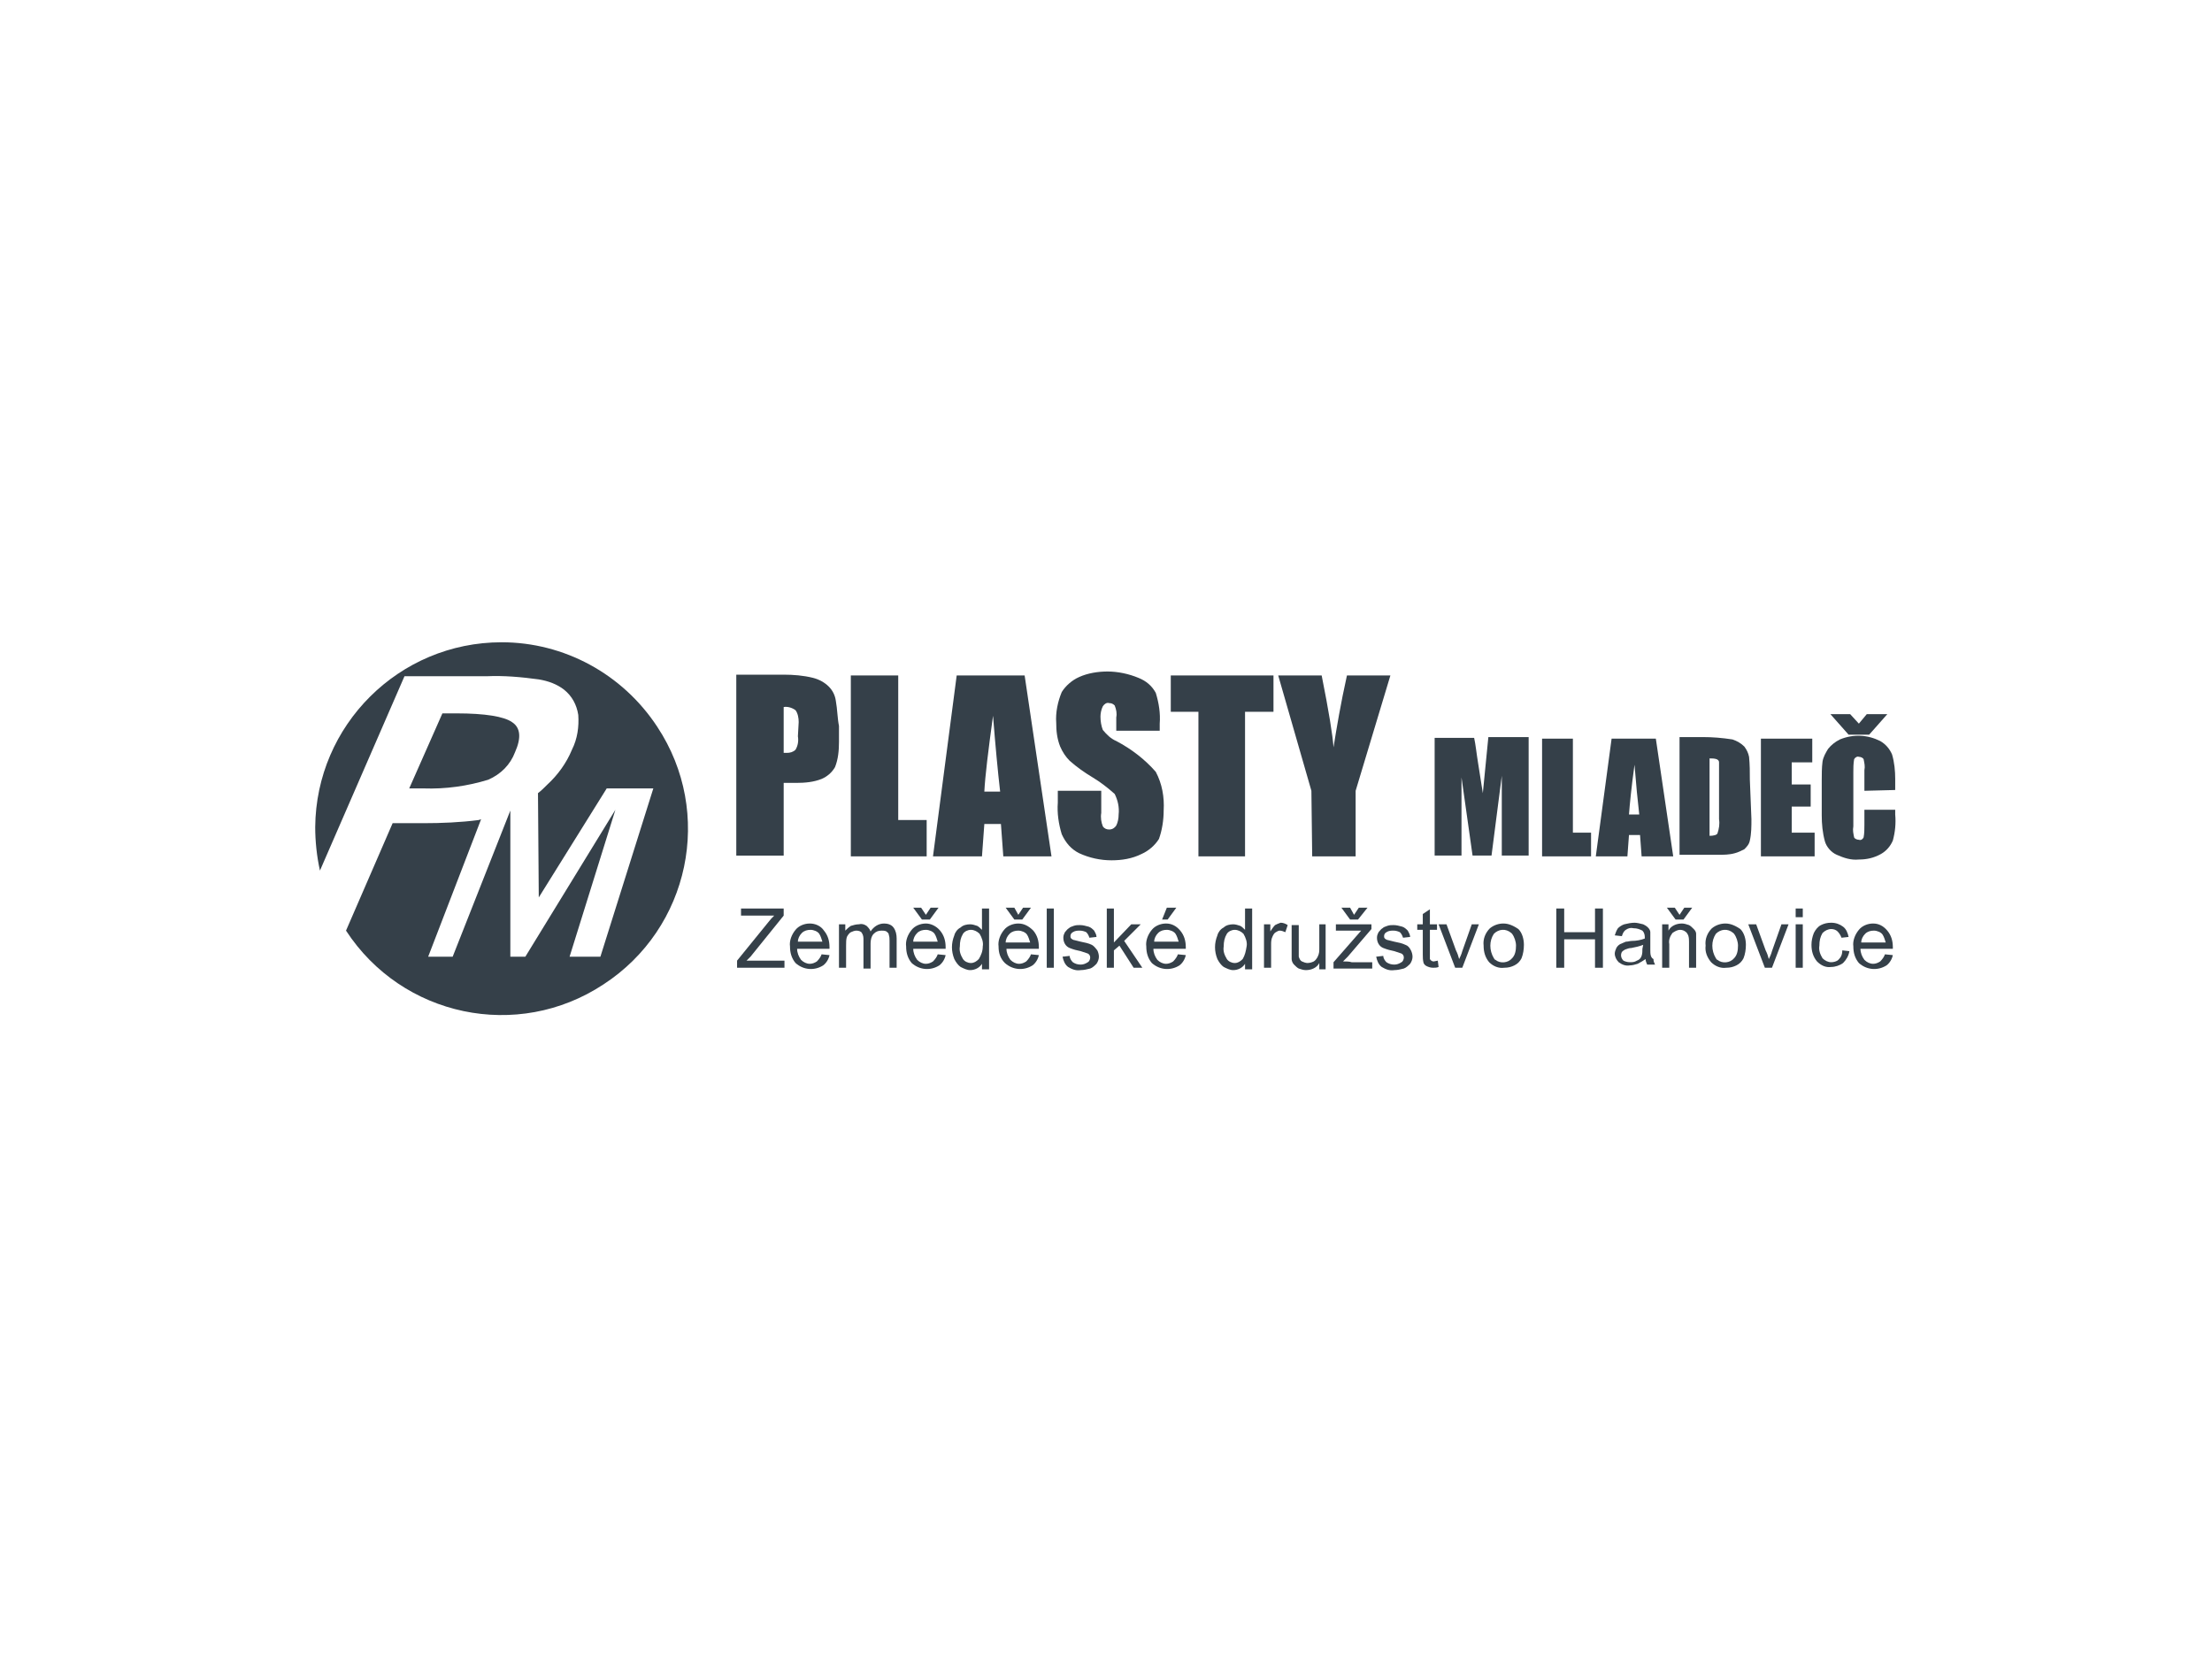<?xml version="1.0" encoding="utf-8"?>
<!-- Generator: Adobe Illustrator 25.0.0, SVG Export Plug-In . SVG Version: 6.00 Build 0)  -->
<svg version="1.1" id="Vrstva_1" xmlns="http://www.w3.org/2000/svg" xmlns:xlink="http://www.w3.org/1999/xlink" x="0px" y="0px"
	 viewBox="0 0 280 210" style="enable-background:new 0 0 280 210;" xml:space="preserve">
<style type="text/css">
	.st0{fill:none;}
	.st1{fill:#354049;}
</style>
<g id="Vrstva_2_1_">
	<g id="Vrstva_2-2">
		<rect y="-35" class="st0" width="280" height="280"/>
	</g>
	<g id="ikony">
		<path class="st1" d="M117.2,116.9c-0.7,0-1.4,0.3-1.8,0.8c-0.5,0.6-0.8,1.4-0.7,2.1c0,0.8,0.2,1.5,0.7,2.1c1,0.9,2.4,1,3.5,0.3
			c0.4-0.3,0.7-0.8,0.8-1.3l-1-0.1c-0.1,0.3-0.3,0.6-0.6,0.9c-0.3,0.2-0.6,0.3-0.9,0.3c-0.4,0-0.8-0.2-1.1-0.5
			c-0.3-0.4-0.5-0.9-0.5-1.4h4.1c0-0.1,0-0.2,0-0.2c0-0.8-0.2-1.5-0.7-2.1C118.5,117.2,117.8,116.9,117.2,116.9z M115.6,119.2
			c0-0.4,0.2-0.8,0.5-1.1c0.3-0.3,0.7-0.4,1.1-0.4s0.9,0.2,1.1,0.5s0.3,0.7,0.4,1H115.6z"/>
		<path class="st1" d="M124.3,117.7c-0.2-0.2-0.4-0.4-0.6-0.5c-0.3-0.1-0.6-0.2-0.9-0.2c-0.4,0-0.9,0.1-1.2,0.4
			c-0.4,0.2-0.7,0.6-0.8,1c-0.2,0.5-0.3,1-0.3,1.5s0.1,1,0.3,1.5c0.2,0.4,0.5,0.8,0.8,1c0.4,0.2,0.8,0.4,1.2,0.4
			c0.6,0,1.2-0.3,1.5-0.8v0.7h0.9V115h-0.9V117.7z M123.9,121.4c-0.3,0.3-0.6,0.5-1,0.5s-0.8-0.2-1-0.5c-0.3-0.5-0.5-1-0.4-1.6
			c0-0.6,0.1-1.1,0.4-1.6c0.2-0.3,0.6-0.5,1-0.5s0.8,0.2,1.1,0.5c0.3,0.5,0.5,1.1,0.4,1.6C124.4,120.4,124.2,120.9,123.9,121.4
			L123.9,121.4z"/>
		<path class="st1" d="M111.9,116.9c-0.7,0-1.3,0.4-1.7,1c-0.1-0.3-0.3-0.5-0.5-0.7c-0.3-0.2-0.6-0.3-1-0.2c-0.3,0-0.7,0.1-1,0.2
			c-0.3,0.2-0.5,0.4-0.7,0.6V117h-0.8v5.5h0.9v-2.8c0-0.4,0-0.8,0.1-1.1c0.1-0.2,0.3-0.5,0.5-0.6s0.5-0.2,0.7-0.2
			c0.3,0,0.6,0.1,0.7,0.3c0.2,0.3,0.2,0.6,0.2,0.9v3.6h0.9v-3.2c0-0.4,0.1-0.9,0.4-1.2c0.3-0.3,0.6-0.4,1-0.4c0.2,0,0.4,0,0.6,0.1
			c0.1,0.1,0.3,0.2,0.3,0.4c0.1,0.3,0.1,0.5,0.1,0.8v3.4h0.9v-3.7c0-0.5-0.1-1-0.4-1.4C112.8,117,112.3,116.9,111.9,116.9z"/>
		<path class="st1" d="M102.5,116.9c-0.7,0-1.4,0.3-1.8,0.8c-0.5,0.6-0.8,1.4-0.7,2.1c0,0.8,0.2,1.5,0.7,2.1c1,0.9,2.4,1,3.5,0.3
			c0.4-0.3,0.7-0.8,0.8-1.3l-1-0.1c-0.1,0.3-0.3,0.6-0.6,0.9c-0.3,0.2-0.6,0.3-0.9,0.3c-0.4,0-0.8-0.2-1.1-0.5
			c-0.3-0.4-0.5-0.9-0.5-1.4h4.1c0-0.1,0-0.2,0-0.2c0-0.8-0.2-1.5-0.7-2.1C103.9,117.2,103.2,116.9,102.5,116.9z M101,119.2
			c0-0.4,0.2-0.8,0.5-1.1c0.3-0.3,0.7-0.4,1.1-0.4s0.9,0.2,1.1,0.5s0.3,0.7,0.4,1H101z"/>
		<path class="st1" d="M138.2,119.6c-0.4-0.2-0.9-0.3-1.4-0.4L136,119c-0.1,0-0.3-0.1-0.4-0.2c-0.1-0.1-0.1-0.2-0.1-0.3
			c0-0.2,0.1-0.4,0.3-0.5c0.3-0.2,0.6-0.2,0.9-0.2c0.3,0,0.6,0.1,0.8,0.2c0.2,0.2,0.3,0.4,0.4,0.7l0.9-0.1c0-0.3-0.2-0.6-0.3-0.8
			c-0.2-0.2-0.4-0.4-0.7-0.5c-0.4-0.1-0.7-0.2-1.1-0.2c-0.3,0-0.5,0-0.8,0.1c-0.2,0.1-0.4,0.1-0.6,0.3c-0.2,0.1-0.3,0.3-0.5,0.5
			c-0.1,0.2-0.2,0.4-0.2,0.7c0,0.6,0.3,1.1,0.8,1.3c0.5,0.2,0.9,0.3,1.4,0.4c0.3,0.1,0.6,0.2,0.9,0.3c0.2,0.1,0.3,0.3,0.3,0.5
			s-0.1,0.5-0.3,0.6c-0.3,0.2-0.6,0.3-0.9,0.3c-0.4,0-0.7-0.1-1-0.3c-0.2-0.2-0.4-0.5-0.4-0.8l-0.9,0.1c0.1,0.5,0.3,1,0.7,1.3
			c0.5,0.3,1,0.5,1.6,0.4c0.4,0,0.8-0.1,1.2-0.2c0.3-0.1,0.6-0.4,0.8-0.6c0.2-0.3,0.3-0.6,0.3-0.9s-0.1-0.6-0.2-0.8
			C138.6,119.9,138.4,119.7,138.2,119.6z"/>
		<polygon class="st1" points="147.8,116.4 148.9,114.9 147.7,114.9 147.1,116.4 		"/>
		<polygon class="st1" points="144.4,117 143.2,117 141,119.3 141,115 140.1,115 140.1,122.5 141,122.5 141,120.3 141.7,119.7 
			143.5,122.5 144.6,122.5 142.3,119.1 		"/>
		<path class="st1" d="M136.6,108c1.3,0.6,2.7,0.9,4.1,0.9c1.3,0,2.6-0.2,3.8-0.8c0.9-0.4,1.7-1.1,2.2-1.9c0.4-1.1,0.6-2.4,0.6-3.6
			c0.1-1.7-0.2-3.4-1-4.9c-1.4-1.6-3.1-2.9-5-3.9c-0.7-0.3-1.2-0.8-1.7-1.4c-0.2-0.5-0.3-1.1-0.3-1.7c0-0.4,0.1-0.9,0.3-1.3
			c0.2-0.3,0.5-0.5,0.8-0.4c0.3,0,0.5,0.1,0.7,0.3c0.2,0.5,0.3,1,0.2,1.5v1.7h5.5v-0.9c0.1-1.3-0.1-2.6-0.5-3.9
			c-0.5-0.9-1.2-1.5-2.2-1.9c-1.2-0.5-2.6-0.8-3.9-0.8c-1.2,0-2.5,0.2-3.6,0.7c-0.9,0.4-1.7,1.1-2.2,1.9c-0.5,1.2-0.8,2.6-0.7,3.9
			c0,1,0.1,2,0.5,3c0.3,0.7,0.7,1.3,1.2,1.8c0.9,0.8,1.9,1.5,2.9,2.1s1.9,1.3,2.8,2.1c0.4,0.8,0.6,1.7,0.5,2.6c0,0.5-0.1,1-0.3,1.4
			c-0.2,0.3-0.5,0.5-0.9,0.5c-0.3,0-0.6-0.1-0.8-0.4c-0.2-0.5-0.3-1.1-0.2-1.7v-2.8h-5.5v1.5c-0.1,1.3,0.1,2.7,0.5,4
			C134.9,106.7,135.6,107.5,136.6,108z"/>
		<path class="st1" d="M128.9,116.9c-0.7,0-1.4,0.3-1.8,0.8c-0.5,0.6-0.8,1.4-0.7,2.1c0,0.8,0.2,1.5,0.8,2.1c1,0.9,2.4,1,3.5,0.3
			c0.4-0.3,0.7-0.8,0.8-1.3l-1-0.1c-0.1,0.3-0.3,0.6-0.6,0.9c-0.3,0.2-0.6,0.3-0.9,0.3c-0.4,0-0.8-0.2-1.1-0.5
			c-0.3-0.4-0.5-0.9-0.5-1.4h4.1c0-0.1,0-0.2,0-0.2c0-0.8-0.2-1.5-0.7-2.1C130.2,117.2,129.6,116.9,128.9,116.9z M127.3,119.3
			c0-0.4,0.2-0.8,0.5-1.1c0.3-0.3,0.7-0.4,1.1-0.4c0.4,0,0.9,0.2,1.1,0.5c0.2,0.3,0.3,0.7,0.4,1H127.3z"/>
		<rect x="132.5" y="115" class="st1" width="0.9" height="7.5"/>
		<polygon class="st1" points="170.9,114.9 169.8,114.9 170.9,116.4 171.9,116.4 173.1,114.9 172,114.9 171.4,115.8 		"/>
		<path class="st1" d="M166.1,108.4h5.5v-8.3l4.4-14.6h-5.5c-0.8,3.6-1.3,6.6-1.7,9.1c-0.1-1.5-0.6-4.6-1.5-9.1h-5.5l4.2,14.6
			L166.1,108.4z"/>
		<path class="st1" d="M206.2,105.7h1.4l0.2,2.7h4l-2.2-14.9H204l-2,14.9h4L206.2,105.7z M206.9,96.8c0.2,2.5,0.4,4.6,0.6,6.3h-1.3
			C206.3,101.8,206.5,99.7,206.9,96.8z"/>
		<polygon class="st1" points="212.1,116.4 213.1,116.4 214.2,114.9 213.2,114.9 212.6,115.8 212,114.9 211,114.9 		"/>
		<polygon class="st1" points="236.6,93 238.9,90.4 236.3,90.4 235.3,91.6 234.2,90.4 231.7,90.4 234,93 		"/>
		<polygon class="st1" points="229.7,105.4 226.8,105.4 226.8,102.1 229.2,102.1 229.2,99.3 226.8,99.3 226.8,96.5 229.4,96.5 
			229.4,93.5 222.9,93.5 222.9,108.4 229.7,108.4 		"/>
		<path class="st1" d="M95,121.1l4.2-5.2V115h-5.4v0.9H98c-0.3,0.3-0.5,0.5-0.8,0.9l-3.9,4.8v0.9h6v-0.9h-4.8L95,121.1z"/>
		<polygon class="st1" points="117.3,103.8 113.7,103.8 113.7,85.5 107.7,85.5 107.7,108.4 117.3,108.4 		"/>
		<path class="st1" d="M124.6,104.3h2.1l0.3,4.1h6.1l-3.4-22.9h-8.6l-3,22.9h6.2L124.6,104.3z M125.7,90.6c0.3,3.8,0.6,7,0.9,9.6h-2
			C124.7,98.2,125.1,95,125.7,90.6L125.7,90.6z"/>
		<polygon class="st1" points="128.4,114.9 127.3,114.9 128.4,116.4 129.4,116.4 130.5,114.9 129.5,114.9 128.9,115.8 		"/>
		<polygon class="st1" points="116.6,114.9 115.6,114.9 116.7,116.4 117.7,116.4 118.8,114.9 117.8,114.9 117.2,115.8 		"/>
		<path class="st1" d="M232.7,121.5c-0.2,0.2-0.6,0.3-0.9,0.3c-0.4,0-0.8-0.2-1.1-0.5c-0.3-0.5-0.5-1-0.4-1.6c0-0.6,0.1-1.1,0.4-1.6
			c0.3-0.3,0.7-0.5,1.1-0.5c0.3,0,0.6,0.1,0.8,0.3c0.2,0.2,0.4,0.5,0.5,0.8l0.9-0.1c-0.1-0.5-0.3-1-0.7-1.3s-0.9-0.5-1.5-0.5
			c-0.5,0-0.9,0.1-1.3,0.3c-0.4,0.2-0.7,0.6-0.9,1c-0.2,0.5-0.3,1-0.3,1.5c0,0.8,0.2,1.5,0.7,2.1c0.5,0.5,1.1,0.8,1.8,0.7
			c0.5,0,1.1-0.2,1.5-0.5c0.4-0.4,0.7-0.9,0.8-1.5l-0.9-0.1C233.2,120.9,233,121.2,232.7,121.5z"/>
		<path class="st1" d="M218.4,116.9c-0.6,0-1.2,0.2-1.7,0.6c-0.6,0.6-0.9,1.4-0.8,2.2c-0.1,0.8,0.2,1.5,0.7,2.1
			c0.5,0.5,1.2,0.8,1.9,0.7c0.5,0,0.9-0.1,1.3-0.3c0.4-0.2,0.7-0.5,0.9-0.9c0.2-0.5,0.3-1.1,0.3-1.7c0-0.7-0.2-1.5-0.7-2
			C219.7,117.2,219.1,116.9,218.4,116.9z M219.5,121.3c-0.5,0.6-1.5,0.7-2.1,0.2c-0.1,0-0.1-0.1-0.2-0.2c-0.6-1-0.6-2.2,0-3.1
			c0.6-0.6,1.5-0.7,2.2-0.1l0.1,0.1c0.3,0.4,0.5,1,0.5,1.5C220,120.3,219.9,120.9,219.5,121.3L219.5,121.3z"/>
		<path class="st1" d="M214.4,117.6c-0.2-0.2-0.4-0.4-0.6-0.5c-0.3-0.1-0.6-0.2-0.9-0.2c-0.7,0-1.4,0.3-1.7,0.9V117h-0.8v5.5h0.9v-3
			c-0.1-0.5,0.1-1,0.4-1.4c0.3-0.2,0.6-0.4,1-0.4c0.2,0,0.5,0.1,0.6,0.2c0.2,0.1,0.3,0.3,0.4,0.5c0.1,0.3,0.1,0.6,0.1,0.8v3.3h0.9
			v-3.4c0-0.3,0-0.6,0-0.9C214.7,118,214.6,117.8,214.4,117.6z"/>
		<path class="st1" d="M208.9,120.2v-1.3c0-0.3,0-0.6,0-0.9c0-0.2-0.1-0.4-0.3-0.6s-0.4-0.3-0.6-0.4c-0.4-0.1-0.8-0.2-1.1-0.2
			c-0.4,0-0.9,0.1-1.3,0.2c-0.3,0.1-0.6,0.3-0.8,0.5c-0.2,0.3-0.3,0.6-0.4,0.9l0.9,0.1c0.1-0.3,0.2-0.6,0.5-0.8
			c0.3-0.2,0.6-0.3,1-0.2c0.4,0,0.7,0.1,1.1,0.3c0.2,0.2,0.3,0.5,0.3,0.8c0,0,0,0.1,0,0.2c-0.5,0.2-1.1,0.3-1.6,0.3
			c-0.3,0-0.5,0.1-0.8,0.1c-0.2,0.1-0.5,0.2-0.7,0.3c-0.2,0.1-0.4,0.3-0.5,0.5s-0.2,0.5-0.2,0.7c0,0.4,0.2,0.8,0.5,1.1
			c0.4,0.3,0.9,0.5,1.4,0.4c0.3,0,0.7-0.1,1-0.2c0.4-0.2,0.7-0.4,1-0.6c0,0.2,0.1,0.5,0.2,0.7h1c-0.1-0.2-0.2-0.4-0.2-0.7
			C208.9,121.2,208.9,120.7,208.9,120.2z M207.9,120.1c0,0.3,0,0.6-0.1,0.9s-0.3,0.5-0.6,0.6c-0.3,0.2-0.6,0.2-0.9,0.2
			c-0.3,0-0.6-0.1-0.8-0.2c-0.3-0.3-0.4-0.7-0.2-1.1c0.1-0.1,0.2-0.2,0.4-0.3c0.3-0.1,0.5-0.2,0.8-0.2c0.5-0.1,1-0.2,1.5-0.4
			L207.9,120.1z"/>
		<path class="st1" d="M224.3,120.4c-0.1,0.4-0.3,0.8-0.4,1c-0.1-0.4-0.2-0.7-0.4-1.1l-1.2-3.3h-1l2.1,5.5h0.9l2.1-5.5h-0.9
			L224.3,120.4z"/>
		<path class="st1" d="M221.5,98.7c0-1,0-1.9-0.1-2.9c-0.1-0.5-0.3-0.9-0.6-1.3c-0.4-0.4-0.9-0.7-1.5-0.9c-1.3-0.2-2.5-0.3-3.8-0.3
			h-2.9v14.9h4.9c0.7,0,1.4,0,2.1-0.2c0.4-0.1,0.8-0.3,1.2-0.5c0.3-0.3,0.6-0.6,0.7-1.1c0.2-0.9,0.2-1.8,0.2-2.7L221.5,98.7z
			 M217.6,103.7c0.1,0.6,0,1.2-0.2,1.8c-0.1,0.2-0.5,0.3-1,0.3V96c0.3,0,0.6,0,0.9,0.1c0.2,0.1,0.3,0.2,0.3,0.4c0,0.4,0,0.9,0,1.3
			V103.7z"/>
		<rect x="227.3" y="117" class="st1" width="0.9" height="5.5"/>
		<path class="st1" d="M239.9,100v-1.4c0-1-0.1-2.1-0.4-3.1c-0.3-0.7-0.8-1.3-1.5-1.7c-1.6-0.8-3.4-0.9-5.1-0.2
			c-0.6,0.3-1.1,0.7-1.5,1.2c-0.3,0.5-0.6,1-0.7,1.6c-0.1,0.8-0.1,1.6-0.1,2.4v4.4c0,1.1,0.1,2.2,0.4,3.3c0.2,0.7,0.8,1.4,1.5,1.7
			c0.9,0.4,1.8,0.7,2.8,0.6c1,0,1.9-0.2,2.8-0.7c0.7-0.4,1.2-1,1.5-1.7c0.3-1.1,0.4-2.2,0.3-3.3v-0.6H236v1.9c0,0.5,0,1.1-0.1,1.6
			c-0.1,0.2-0.3,0.4-0.6,0.3c-0.2,0-0.5-0.1-0.6-0.3c-0.1-0.5-0.2-0.9-0.1-1.4v-6.9c0-0.5,0-1,0.1-1.6c0.1-0.2,0.4-0.4,0.6-0.3
			c0.2,0,0.5,0.1,0.6,0.3c0.1,0.5,0.2,0.9,0.1,1.4v2.6L239.9,100z"/>
		<path class="st1" d="M147.6,116.9c-0.7,0-1.4,0.3-1.8,0.8c-0.5,0.6-0.8,1.4-0.7,2.1c0,0.8,0.2,1.5,0.7,2.1c1,0.9,2.4,1,3.5,0.3
			c0.4-0.3,0.7-0.8,0.8-1.3l-1-0.1c-0.1,0.3-0.3,0.6-0.6,0.9c-0.3,0.2-0.6,0.3-0.9,0.3c-0.4,0-0.8-0.2-1.1-0.5
			c-0.3-0.4-0.5-0.9-0.5-1.4h4.1c0-0.1,0-0.2,0-0.2c0-0.8-0.2-1.5-0.7-2.1C148.9,117.2,148.3,116.9,147.6,116.9z M146.1,119.2
			c0-0.4,0.2-0.8,0.5-1.1c0.3-0.3,0.7-0.4,1.1-0.4c0.4,0,0.9,0.2,1.1,0.5c0.2,0.3,0.3,0.7,0.4,1H146.1z"/>
		<rect x="227.3" y="115" class="st1" width="0.9" height="1.1"/>
		<path class="st1" d="M237.1,116.9c-0.7,0-1.4,0.3-1.8,0.8c-0.5,0.6-0.8,1.4-0.7,2.1c0,0.8,0.2,1.5,0.7,2.1c1,0.9,2.4,1,3.5,0.3
			c0.4-0.3,0.7-0.8,0.8-1.3l-1-0.1c-0.1,0.3-0.3,0.6-0.6,0.9c-0.3,0.2-0.6,0.3-0.9,0.3c-0.4,0-0.8-0.2-1.1-0.5
			c-0.3-0.4-0.5-0.9-0.5-1.4h4.1c0-0.1,0-0.2,0-0.2c0-0.8-0.2-1.5-0.7-2.1C238.4,117.2,237.8,116.9,237.1,116.9z M235.6,119.3
			c0-0.4,0.2-0.8,0.5-1.1c0.3-0.3,0.7-0.4,1.1-0.4c0.4,0,0.9,0.2,1.1,0.5c0.2,0.3,0.3,0.7,0.4,1H235.6z"/>
		<path class="st1" d="M190.3,116.9c-0.6,0-1.2,0.2-1.7,0.6c-0.6,0.6-0.9,1.4-0.8,2.2c0,0.8,0.2,1.5,0.7,2.1
			c0.5,0.5,1.2,0.8,1.9,0.7c0.5,0,0.9-0.1,1.3-0.3c0.4-0.2,0.7-0.5,0.9-0.9c0.2-0.5,0.3-1.1,0.3-1.7c0-0.7-0.2-1.5-0.7-2
			C191.6,117.2,191,116.9,190.3,116.9z M191.4,121.3c-0.5,0.6-1.5,0.7-2.1,0.2c-0.1,0-0.1-0.1-0.2-0.2c-0.6-1-0.6-2.2,0-3.1
			c0.6-0.6,1.5-0.7,2.2-0.1l0.1,0.1c0.3,0.4,0.5,1,0.5,1.5C191.9,120.3,191.8,120.9,191.4,121.3z"/>
		<path class="st1" d="M187.7,100.4l-0.6-3.8c-0.2-1.2-0.3-2.3-0.5-3.2h-5v14.9h3.4v-9.9l1.4,9.9h2.4l1.3-10.1v10.1h3.4v-15h-5.1
			L187.7,100.4z"/>
		<polygon class="st1" points="201.4,105.4 199.1,105.4 199.1,93.5 195.2,93.5 195.2,108.4 201.4,108.4 		"/>
		<path class="st1" d="M181.5,121.7c-0.1,0-0.2,0-0.3-0.1c-0.1,0-0.1-0.1-0.2-0.2c0-0.2,0-0.3,0-0.5v-3.2h0.9V117H181v-1.9l-0.9,0.6
			v1.3h-0.7v0.7h0.7v3.1c0,0.4,0,0.7,0.1,1.1c0.1,0.2,0.2,0.3,0.4,0.4s0.5,0.2,0.8,0.2c0.2,0,0.5,0,0.7-0.1l-0.1-0.8L181.5,121.7z"
			/>
		<path class="st1" d="M185.1,120.4c-0.1,0.4-0.3,0.8-0.4,1c-0.1-0.4-0.2-0.7-0.4-1.1l-1.2-3.3h-1l2.1,5.5h0.9l2.1-5.5h-0.9
			L185.1,120.4z"/>
		<path class="st1" d="M170,121.7l0.6-0.6l3-3.5V117h-4.5v0.8h2.2h1l-3.5,4v0.8h4.9v-0.8h-2.6C170.8,121.7,170.4,121.7,170,121.7z"
			/>
		<polygon class="st1" points="157.6,108.4 157.6,90.1 161.2,90.1 161.2,85.5 148.2,85.5 148.2,90.1 151.7,90.1 151.7,108.4 		"/>
		<path class="st1" d="M177.9,119.6c-0.4-0.2-0.9-0.3-1.4-0.4l-0.8-0.2c-0.1,0-0.3-0.1-0.4-0.2c-0.1-0.1-0.1-0.2-0.1-0.3
			c0-0.2,0.1-0.4,0.3-0.5c0.3-0.2,0.6-0.2,0.9-0.2c0.3,0,0.6,0.1,0.8,0.2c0.2,0.2,0.3,0.4,0.4,0.7l0.9-0.1c0-0.3-0.2-0.6-0.3-0.8
			c-0.2-0.2-0.4-0.4-0.7-0.5c-0.4-0.1-0.7-0.2-1.1-0.2c-0.3,0-0.5,0-0.8,0.1c-0.2,0.1-0.4,0.1-0.6,0.3c-0.2,0.1-0.3,0.3-0.5,0.5
			c-0.1,0.2-0.2,0.4-0.2,0.7c0,0.6,0.3,1.1,0.8,1.3c0.5,0.2,0.9,0.3,1.4,0.4c0.3,0.1,0.6,0.2,0.9,0.3c0.2,0.1,0.3,0.3,0.3,0.5
			s-0.1,0.5-0.3,0.6c-0.3,0.2-0.6,0.3-0.9,0.3c-0.4,0-0.7-0.1-1-0.3c-0.2-0.2-0.4-0.5-0.4-0.8l-0.9,0.1c0.1,0.5,0.3,1,0.7,1.3
			c0.5,0.3,1,0.5,1.6,0.4c0.4,0,0.8-0.1,1.2-0.2c0.3-0.1,0.6-0.4,0.8-0.6c0.2-0.3,0.3-0.6,0.3-0.9s-0.1-0.6-0.2-0.8
			C178.4,119.9,178.2,119.7,177.9,119.6z"/>
		<polygon class="st1" points="201.9,118 198,118 198,115 197,115 197,122.5 198,122.5 198,118.9 201.9,118.9 201.9,122.5 
			202.9,122.5 202.9,115 201.9,115 		"/>
		<path class="st1" d="M157.6,117.7c-0.2-0.2-0.4-0.4-0.6-0.5c-0.3-0.1-0.6-0.2-0.9-0.2c-0.4,0-0.9,0.1-1.2,0.4
			c-0.4,0.2-0.7,0.6-0.8,1c-0.2,0.5-0.3,1-0.3,1.5s0.1,1,0.3,1.5c0.2,0.4,0.5,0.8,0.8,1c0.4,0.2,0.8,0.4,1.2,0.4
			c0.6,0,1.2-0.3,1.5-0.8v0.7h0.9V115h-0.9V117.7z M157.3,121.4c-0.3,0.3-0.6,0.5-1,0.5s-0.8-0.2-1-0.5c-0.3-0.5-0.5-1-0.4-1.6
			c0-0.6,0.1-1.1,0.4-1.6c0.2-0.3,0.6-0.5,1-0.5s0.8,0.2,1.1,0.5c0.3,0.5,0.5,1.1,0.4,1.6C157.7,120.4,157.6,120.9,157.3,121.4
			L157.3,121.4z"/>
		<path class="st1" d="M161.4,117.1c-0.2,0.2-0.4,0.5-0.6,0.8V117H160v5.5h0.9v-2.9c0-0.4,0-0.7,0.2-1.1c0.1-0.2,0.2-0.4,0.4-0.5
			s0.3-0.2,0.5-0.2s0.5,0.1,0.7,0.2l0.3-0.9c-0.3-0.2-0.6-0.3-0.9-0.3C161.8,116.9,161.6,117,161.4,117.1z"/>
		<path class="st1" d="M167,120c0,0.4,0,0.7-0.2,1.1c-0.1,0.2-0.3,0.5-0.5,0.6s-0.5,0.2-0.8,0.2c-0.2,0-0.5-0.1-0.7-0.2
			s-0.3-0.3-0.4-0.6c0-0.3,0-0.6,0-1v-3h-0.9v3.4c0,0.3,0,0.6,0,0.9c0,0.2,0.1,0.5,0.3,0.7s0.4,0.4,0.6,0.5c0.3,0.1,0.6,0.2,0.9,0.2
			c0.7,0,1.4-0.3,1.7-0.9v0.8h0.8V117H167V120z"/>
		<path class="st1" d="M63.5,81.3c-13,0-23.5,10.5-23.6,23.4c0,1.8,0.2,3.7,0.6,5.5l10.7-24.6h10.4c2.2-0.1,4.4,0.1,6.6,0.4
			c1.2,0.2,2.3,0.6,3.2,1.3c1,0.8,1.6,1.9,1.8,3.2c0.1,1.5-0.1,3-0.8,4.4c-0.7,1.7-1.8,3.2-3.1,4.4c-0.4,0.4-0.8,0.8-1.2,1.1
			l0.1,13.2l8.6-13.8h5.9L76,121.1h-3.9l5.8-18.6l-11.4,18.6h-1.9v-18.5l0,0l-7.3,18.5h-3.1l6.7-17.4l-0.3,0.1
			c-2.3,0.3-4.7,0.4-7,0.4h-3.9l-5.9,13.6c7.1,10.9,21.7,14,32.6,6.8c10.9-7.1,14-21.7,6.8-32.6C78.8,85.3,71.4,81.3,63.5,81.3
			L63.5,81.3z"/>
		<path class="st1" d="M61.8,98.7c1.6-0.7,2.8-1.9,3.4-3.5c0.8-1.8,0.7-3.1-0.4-3.8c-1-0.7-3.4-1.1-7-1.1H56l-4.2,9.5h1.8
			C56.4,99.9,59.2,99.5,61.8,98.7z"/>
		<path class="st1" d="M64.5,102.7L64.5,102.7L64.5,102.7L64.5,102.7z"/>
		<path class="st1" d="M105.8,88.7c-0.1-0.7-0.4-1.3-0.9-1.8s-1.2-0.9-2-1.1c-1.2-0.3-2.5-0.4-3.7-0.4h-6v22.9h6v-9.2h1.6
			c1.1,0,2.2-0.1,3.2-0.5c0.7-0.3,1.3-0.8,1.7-1.5c0.4-1,0.5-2.1,0.5-3.2v-2C106,90.9,106,89.8,105.8,88.7z M101,93.2
			c0.1,0.6,0,1.2-0.3,1.7c-0.3,0.3-0.7,0.4-1.1,0.4h-0.4v-5.8c0.5-0.1,1.1,0.1,1.5,0.4c0.3,0.4,0.4,1,0.4,1.5L101,93.2L101,93.2z"/>
	</g>
</g>
</svg>
